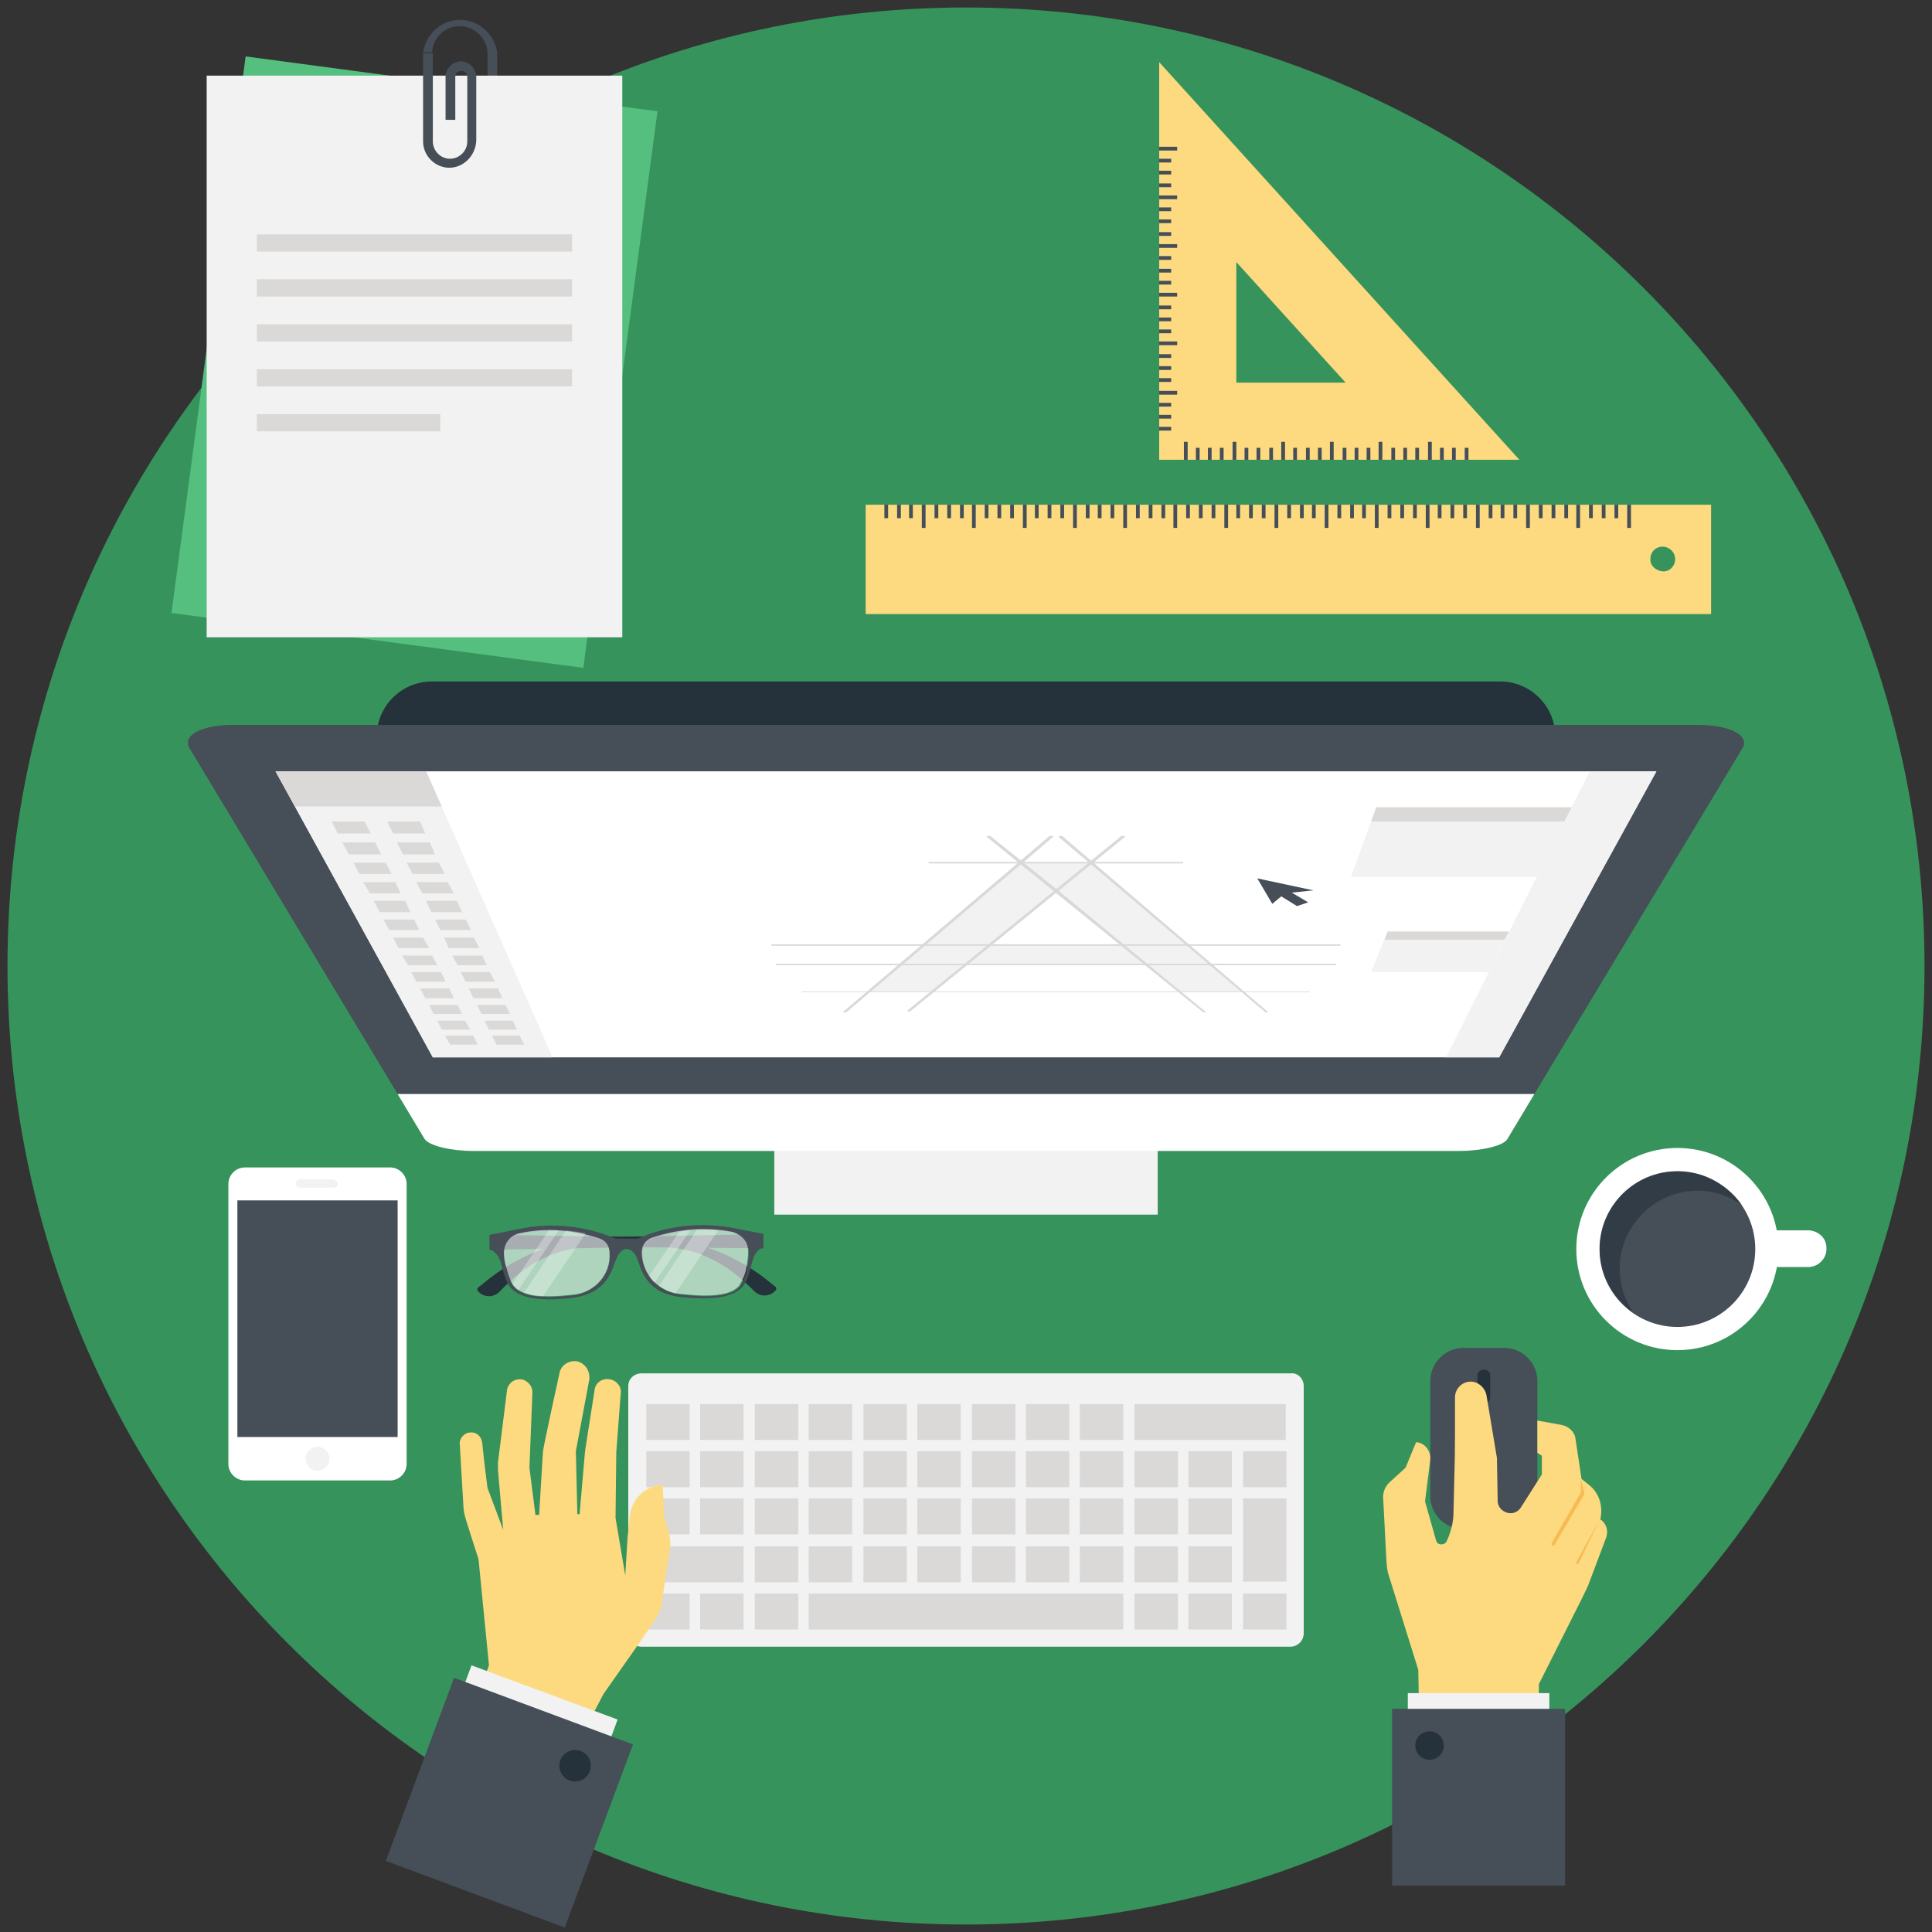 <?xml version="1.0" encoding="utf-8"?>
<!-- Generator: Adobe Illustrator 24.1.3, SVG Export Plug-In . SVG Version: 6.00 Build 0)  -->
<svg version="1.1" id="Layer_1" xmlns="http://www.w3.org/2000/svg" xmlns:xlink="http://www.w3.org/1999/xlink" x="0px" y="0px"
	 viewBox="0 0 258 258" style="enable-background:new 0 0 258 258;" xml:space="preserve">
<rect x="0" y="0" width="258" height="258" fill="#333333" stroke="none"/>
<style type="text/css">
	.st0{fill:#37935C;}
	.st1{fill:#25313B;}
	.st2{fill:#464E58;}
	.st3{opacity:0.6;}
	.st4{fill:#FFFFFF;}
	.st5{opacity:0.3;}
	.st6{fill:#FDDA7F;}
	.st7{fill:#F7BB52;}
	.st8{fill:#F2F2F2;}
	.st9{fill:#DAD9D8;}
	.st10{fill:#55BF7F;}
</style>
<path class="st0" d="M129,1C58.3,1,1,58.3,1,129s57.3,128,128,128s128-57.3,128-128S199.7,1,129,1z"/>
<path class="st1" d="M65.4,164.9l21,0.3c5.7,0.1,11.1,2,15.6,5.4l1.5,1.2c0.2,0.1,0.2,0.4,0.1,0.5c0,0,0,0-0.1,0.1
	c-0.8,0.8-2,0.8-2.8,0c-3.6-3.7-7.7-6-13.3-5.9l-22,0.4"/>
<path class="st1" d="M101.9,164.8l-21,0.4c-5.6,0.1-11.1,2.1-15.5,5.5l-1.5,1.2c-0.2,0.1-0.2,0.4-0.1,0.5c0,0,0,0,0.1,0.1
	c0.8,0.8,2,0.8,2.8,0c3.6-3.8,7.6-6.1,13.2-6l22,0.2"/>
<path class="st2" d="M98,164c-4.3-0.8-8.8-0.4-12.8,1.4h-3c-4-1.7-8.5-2.2-12.8-1.3c-3,0.6-4,0.8-4,0.8v1.9c0,0,0.3,0,1,0.8
	s0.8,3.4,1.9,4.5s3.5,1.8,8.2,1.2s5.2-3.8,5.8-5.2s1.3-1.3,1.4-1.3l0,0c0.1,0,0.9,0,1.4,1.3s1.1,4.6,5.8,5.1s7.1-0.1,8.2-1.3
	s1.2-3.7,1.8-4.5s1-0.8,1-0.8v-1.9C102,164.8,101,164.6,98,164z M76.4,173c-1,0.1-2,0.2-3.1,0.2c-4.8,0-5.1-1.7-5.7-3.9l0,0
	c-0.2-0.6-0.3-1.3-0.3-1.9l0,0c0-1.2,0.8-2.3,2-2.6l0,0c3.6-0.8,7.3-0.5,10.8,0.7c0.8,0.3,1.3,1,1.3,1.9
	C81.6,170.3,79.3,172.7,76.4,173L76.4,173z M100,167.3c0,0.7-0.1,1.3-0.2,1.9l0,0c-0.1,0.9-0.5,1.8-1,2.6c-0.8,0.9-2.3,1.3-4.6,1.3
	c-1,0-2.1-0.1-3.1-0.2c-3-0.2-5.3-2.6-5.3-5.6c0-0.8,0.5-1.6,1.3-1.9c3.5-1.2,7.2-1.5,10.8-0.8l0,0C99.1,164.9,100,166,100,167.3
	L100,167.3z"/>
<g class="st3">
	<path class="st4" d="M99.9,167.2c0,0.7-0.1,1.3-0.2,1.9l0,0c-0.1,0.9-0.5,1.8-1,2.6c-0.8,0.9-2.3,1.3-4.6,1.3c-1,0-2.1-0.1-3.1-0.2
		c-3-0.2-5.3-2.6-5.3-5.6c0-0.8,0.5-1.6,1.3-1.9c3.5-1.2,7.2-1.5,10.8-0.8l0,0C99.1,164.9,100,165.9,99.9,167.2L99.9,167.2z"/>
</g>
<g class="st3">
	<path class="st4" d="M76.4,172.9c-1,0.1-2,0.2-3.1,0.2c-4.8,0-5.1-1.7-5.7-3.9l0,0c-0.2-0.6-0.3-1.3-0.3-1.9l0,0
		c0-1.2,0.8-2.3,2-2.6l0,0c3.6-0.8,7.3-0.5,10.8,0.7c0.8,0.3,1.3,1,1.3,1.9C81.6,170.3,79.3,172.7,76.4,172.9z"/>
</g>
<g class="st5">
	<path class="st4" d="M73.3,164.3l-4.9,7.2c0.2,0.3,0.5,0.6,0.8,0.8l5.4-8C74.2,164.3,73.8,164.3,73.3,164.3z"/>
	<path class="st4" d="M72.5,173.1l5.7-8.4c-0.9-0.2-1.7-0.3-2.6-0.4l-5.6,8.3C70.8,173,71.6,173.1,72.5,173.1z"/>
</g>
<g class="st5">
	<path class="st4" d="M87.4,171.3l4.8-7c-0.5,0-1,0.1-1.5,0.2l-4,5.9C86.8,170.7,87.1,171,87.4,171.3z"/>
	<path class="st4" d="M95.9,164.3c-0.9-0.1-1.9-0.1-2.8-0.1l-5.1,7.5c0.7,0.5,1.4,0.8,2.2,1L95.9,164.3z"/>
</g>
<path class="st2" d="M191,199.8v-15.4c0-2.4,2-4.4,4.4-4.4h0h5.5c2.4,0,4.4,2,4.4,4.4c0,0,0,0,0,0v15.4c0,2.4-2,4.4-4.4,4.4
	c0,0,0,0,0,0h-5.5C193,204.2,191,202.2,191,199.8L191,199.8z"/>
<path class="st1" d="M199,183.7v2.9c0,0.5-0.4,0.8-0.9,0.8c-0.5,0-0.8-0.4-0.8-0.8v-2.9c0-0.5,0.4-0.8,0.9-0.8
	C198.6,182.9,199,183.2,199,183.7z"/>
<path class="st6" d="M189.5,228.7h16v-3.8c6.6-13.1,6.4-12.7,6.7-13.5l2.3-6.1c0.3-0.9,0-1.9-0.8-2.4c0.4-1.7-0.1-3.5-1.5-4.6
	l-1-0.8l-0.8-5.3c-0.1-1-0.9-1.7-1.8-1.9l-3.3-0.6v4.3l0.6,0.4v2.5l-2.8,4.4c-0.5,0.8-1.5,1-2.3,0.5c-0.5-0.3-0.8-0.8-0.8-1.4
	l-0.1-5.7l-1.4-8.4c-0.2-1-1.1-1.8-2.1-1.8l0,0c-1.2,0-2.1,1-2.1,2.1c0,0,0,0,0,0c0,9.8,0,6.5-0.2,15.3c0,1.3-0.3,2.6-0.9,3.9l0,0
	c-0.2,0.4-0.6,0.5-1,0.4c-0.2-0.1-0.3-0.2-0.4-0.4l-1.5-5.3l0.7-5.6c0.1-1.1-0.7-2.2-1.8-2.3c0,0,0,0-0.1,0l-1.4,3.4l-2.2,2
	c-0.5,0.5-0.8,1.2-0.8,1.9c0.5,9.2,0.4,9.2,0.7,10.3l4,12.8L189.5,228.7L189.5,228.7z"/>
<path class="st7" d="M211.1,197.5v1.8l-3.9,6.8c-0.1,0.1,0,0.2,0.1,0.3c0.1,0.1,0.2,0,0.3-0.1l4-6.8L211.1,197.5"/>
<path class="st7" d="M210.5,208.6l3.1-5.6l-2.8,5.8C210.7,209,210.4,208.8,210.5,208.6z"/>
<rect x="188" y="226.1" class="st8" width="18.9" height="2.6"/>
<rect x="185.9" y="228.2" class="st2" width="23.1" height="23.6"/>
<circle class="st1" cx="190.9" cy="233.1" r="1.9"/>
<path class="st4" d="M54.3,158.1v37.4c0,1.2-1,2.2-2.2,2.2c0,0,0,0,0,0H32.7c-1.2,0-2.2-1-2.2-2.2c0,0,0,0,0,0v-37.4
	c0-1.2,1-2.2,2.2-2.2c0,0,0,0,0,0h19.4C53.3,155.9,54.3,156.9,54.3,158.1C54.3,158.1,54.3,158.1,54.3,158.1z"/>
<rect x="31.7" y="160.3" class="st2" width="21.4" height="31.6"/>
<circle class="st8" cx="42.4" cy="194.8" r="1.6"/>
<path class="st8" d="M45.1,158.1c0,0.3-0.2,0.5-0.5,0.5H40c-0.3,0-0.5-0.3-0.5-0.6c0-0.2,0.2-0.4,0.5-0.5h4.5
	C44.8,157.6,45.1,157.8,45.1,158.1z"/>
<path class="st4" d="M241.6,164.3h-5.8v4.9h5.8c1.4-0.1,2.4-1.3,2.3-2.6C243.9,165.4,242.9,164.4,241.6,164.3z"/>
<circle class="st4" cx="224" cy="166.8" r="13.5"/>
<circle class="st2" cx="224" cy="166.8" r="10.4"/>
<g class="st3">
	<path class="st1" d="M232.6,160.9c-1.7-1.2-3.8-1.9-5.9-1.9c-5.7,0-10.4,4.7-10.4,10.4c0,2.1,0.6,4.1,1.8,5.9
		c-4.7-3.3-5.9-9.7-2.6-14.4s9.7-5.9,14.4-2.6C231,159,231.9,159.9,232.6,160.9L232.6,160.9z"/>
</g>
<path class="st8" d="M174.1,185.1v33c0,1-0.8,1.8-1.8,1.8H85.7c-1,0-1.8-0.8-1.8-1.8v-33c0-1,0.8-1.7,1.8-1.7c0,0,0,0,0,0h86.7
	C173.3,183.3,174.1,184.1,174.1,185.1C174.1,185.1,174.1,185.1,174.1,185.1z"/>
<rect x="93.5" y="200.1" class="st9" width="5.8" height="4.8"/>
<rect x="86.3" y="206.5" class="st9" width="13" height="4.8"/>
<rect x="158.7" y="193.8" class="st9" width="5.8" height="4.8"/>
<rect x="158.7" y="200.1" class="st9" width="5.8" height="4.8"/>
<rect x="144.2" y="193.8" class="st9" width="5.8" height="4.8"/>
<rect x="151.5" y="193.8" class="st9" width="5.8" height="4.8"/>
<rect x="158.7" y="206.5" class="st9" width="5.8" height="4.8"/>
<rect x="129.8" y="206.5" class="st9" width="5.8" height="4.8"/>
<rect x="115.3" y="206.5" class="st9" width="5.8" height="4.8"/>
<rect x="144.2" y="206.5" class="st9" width="5.8" height="4.8"/>
<rect x="137" y="206.5" class="st9" width="5.8" height="4.8"/>
<rect x="122.5" y="206.5" class="st9" width="5.8" height="4.8"/>
<rect x="137" y="193.8" class="st9" width="5.8" height="4.8"/>
<rect x="100.8" y="200.1" class="st9" width="5.8" height="4.8"/>
<rect x="100.8" y="206.5" class="st9" width="5.8" height="4.8"/>
<rect x="108" y="206.5" class="st9" width="5.8" height="4.8"/>
<rect x="122.5" y="200.1" class="st9" width="5.8" height="4.8"/>
<rect x="115.3" y="200.1" class="st9" width="5.8" height="4.8"/>
<rect x="151.5" y="206.5" class="st9" width="5.8" height="4.8"/>
<rect x="129.8" y="200.1" class="st9" width="5.8" height="4.8"/>
<rect x="108" y="200.1" class="st9" width="5.8" height="4.8"/>
<rect x="137" y="200.1" class="st9" width="5.8" height="4.8"/>
<rect x="151.5" y="200.1" class="st9" width="5.8" height="4.8"/>
<rect x="144.2" y="200.1" class="st9" width="5.8" height="4.8"/>
<rect x="166" y="193.8" class="st9" width="5.8" height="4.8"/>
<rect x="151.5" y="187.5" class="st9" width="20.2" height="4.8"/>
<rect x="144.2" y="187.5" class="st9" width="5.8" height="4.8"/>
<rect x="166" y="200.1" class="st9" width="5.8" height="11.1"/>
<rect x="129.8" y="187.5" class="st9" width="5.8" height="4.8"/>
<rect x="93.5" y="187.5" class="st9" width="5.8" height="4.8"/>
<rect x="108" y="187.5" class="st9" width="5.8" height="4.8"/>
<rect x="129.8" y="193.8" class="st9" width="5.8" height="4.8"/>
<rect x="137" y="187.5" class="st9" width="5.8" height="4.8"/>
<rect x="86.3" y="187.5" class="st9" width="5.8" height="4.8"/>
<rect x="115.3" y="187.5" class="st9" width="5.8" height="4.8"/>
<rect x="122.5" y="187.5" class="st9" width="5.8" height="4.8"/>
<rect x="100.8" y="187.5" class="st9" width="5.8" height="4.8"/>
<rect x="86.3" y="193.8" class="st9" width="5.8" height="4.8"/>
<rect x="93.5" y="193.8" class="st9" width="5.8" height="4.8"/>
<rect x="100.8" y="193.8" class="st9" width="5.8" height="4.8"/>
<rect x="86.3" y="200.1" class="st9" width="5.8" height="4.8"/>
<rect x="122.5" y="193.8" class="st9" width="5.8" height="4.8"/>
<rect x="108" y="193.8" class="st9" width="5.8" height="4.8"/>
<rect x="115.3" y="193.8" class="st9" width="5.8" height="4.8"/>
<rect x="166" y="212.8" class="st9" width="5.8" height="4.8"/>
<rect x="158.7" y="212.8" class="st9" width="5.8" height="4.8"/>
<rect x="93.5" y="212.8" class="st9" width="5.8" height="4.8"/>
<rect x="151.5" y="212.8" class="st9" width="5.8" height="4.8"/>
<rect x="100.8" y="212.8" class="st9" width="5.8" height="4.8"/>
<rect x="108" y="212.8" class="st9" width="42" height="4.8"/>
<rect x="86.3" y="212.8" class="st9" width="5.8" height="4.8"/>
<path class="st6" d="M62,231.1l0.1-0.2l3.2-8.5l-1.4-14.2c-1.8-5.6-1.9-5.8-2-6.8l-0.5-8.5c-0.1-0.8,0.6-1.6,1.4-1.6c0,0,0,0,0,0
	l0,0c0.8-0.1,1.5,0.5,1.6,1.4c0.2,2.2,0.7,6,0.7,6l2.1,5.6l-0.7-8c0-0.3,0-0.7,0-1l1.2-9.6c0.1-0.9,0.9-1.6,1.9-1.5c0,0,0.1,0,0.1,0
	l0,0c0.8,0.2,1.4,0.9,1.4,1.7l-0.4,10.1l0.8,6.3H72l0.5-8.4c0.1-1,2.4-11.3,2.2-10.5c0.2-1.1,1.3-1.8,2.4-1.6c0,0,0,0,0,0l0,0
	c1.1,0.3,1.7,1.3,1.6,2.4l-1.8,9.6l0.2,8.4h0.3l0.7-8.1c0-0.4,1.4-8.9,1.3-8.5c0.1-0.9,1-1.6,2-1.4c0,0,0.1,0,0.1,0l0,0
	c0.9,0.2,1.5,1,1.4,1.8l-0.6,7.9l-0.1,8.8l1.3,7.7l0.3-5l0.3-3c0.3-2.3,2.1-4,4.4-4.1l0,0l0.2,4.2c0.6,2.2,0.9,2.8,0.8,4l-1.1,7.4
	c-0.2,1.7-0.3,1.6-7.8,12.3L73,240.7"/>
<rect x="70.7" y="216.9" transform="matrix(0.348 -0.938 0.938 0.348 -166.064 215.85)" class="st8" width="2.8" height="20.8"/>
<rect x="55" y="228" transform="matrix(0.349 -0.937 0.937 0.349 -181.304 220.47)" class="st2" width="26.1" height="25.5"/>
<circle class="st1" cx="76.8" cy="235.8" r="2.1"/>
<rect x="103.4" y="150.9" class="st8" width="51.2" height="11.3"/>
<path class="st1" d="M207.7,105.7v-7.3c0-4.1-3.3-7.4-7.4-7.4c0,0,0,0,0,0H57.7c-4.1,0-7.4,3.3-7.4,7.4c0,0,0,0,0,0v7.3H207.7z"/>
<path class="st2" d="M232.7,99.9l-27.8,46.2H53.1L25.3,99.9c-1-1.7,1.6-3.1,5.9-3.1h195.5C231,96.8,233.7,98.2,232.7,99.9z"/>
<path class="st4" d="M204.9,146.1l-3.6,6c-0.5,0.9-3.4,1.6-6.5,1.6H63.2c-3,0-5.9-0.7-6.5-1.6l-3.6-6H204.9z"/>
<polygon class="st4" points="200.2,141.2 221.2,103 36.8,103 57.8,141.2 "/>
<path class="st8" d="M129,128.8l-4.4,3.6H116l20.3-17.3h9.4l20.3,17.3h-8.5l-4.4-3.6H129z M149.9,126.2L141,119l-8.9,7.2
	L149.9,126.2z"/>
<polygon class="st8" points="212.3,103 193.1,141.2 200.2,141.2 221.2,103 "/>
<polygon class="st8" points="205.2,117.1 180.4,117.1 183.8,107.8 209.9,107.8 "/>
<polygon class="st9" points="208.9,109.7 209.9,107.8 183.8,107.8 183.1,109.7 "/>
<polygon class="st8" points="198.8,129.8 183.1,129.8 185.3,124.4 201.5,124.4 "/>
<polygon class="st9" points="200.9,125.5 201.5,124.4 185.3,124.4 184.9,125.5 "/>
<polygon class="st8" points="56.9,103 36.8,103 57.8,141.2 73.8,141.2 "/>
<polygon class="st9" points="56.9,103 36.8,103 39.4,107.7 59,107.7 "/>
<polygon class="st9" points="49.5,111.3 45.1,111.3 44.3,109.7 48.7,109.7 "/>
<polygon class="st9" points="56.8,111.3 52.5,111.3 51.7,109.7 56.1,109.7 "/>
<polygon class="st9" points="50.9,114.1 46.6,114.1 45.7,112.5 50.1,112.5 "/>
<polygon class="st9" points="58.1,114.1 53.8,114.1 53,112.5 57.4,112.5 "/>
<polygon class="st9" points="52.3,116.7 48,116.7 47.2,115.2 51.5,115.2 "/>
<polygon class="st9" points="59.4,116.7 55.1,116.7 54.3,115.2 58.6,115.2 "/>
<polygon class="st9" points="53.5,119.3 49.4,119.3 48.5,117.8 52.8,117.8 "/>
<polygon class="st9" points="60.6,119.3 56.4,119.3 55.6,117.8 59.8,117.8 "/>
<polygon class="st9" points="54.8,121.8 50.7,121.8 49.9,120.3 54.1,120.3 "/>
<polygon class="st9" points="61.7,121.8 57.6,121.8 56.9,120.3 61,120.3 "/>
<polygon class="st9" points="56,124.2 52,124.2 51.2,122.8 55.3,122.8 "/>
<polygon class="st9" points="62.9,124.2 58.8,124.2 58.1,122.8 62.2,122.8 "/>
<polygon class="st9" points="57.3,126.6 53.2,126.6 52.5,125.2 56.5,125.2 "/>
<polygon class="st9" points="64,126.6 59.9,126.6 59.3,125.2 63.3,125.2 "/>
<polygon class="st9" points="58.4,128.9 54.5,128.9 53.7,127.6 57.7,127.6 "/>
<polygon class="st9" points="65,128.9 61.1,128.9 60.4,127.6 64.4,127.6 "/>
<polygon class="st9" points="59.5,131.1 55.6,131.1 54.9,129.8 58.9,129.8 "/>
<polygon class="st9" points="66.1,131.1 62.2,131.1 61.5,129.8 65.4,129.8 "/>
<polygon class="st9" points="60.6,133.3 56.8,133.3 56.1,132 60,132 "/>
<polygon class="st9" points="67.1,133.3 63.2,133.3 62.6,132 66.5,132 "/>
<polygon class="st9" points="61.7,135.4 57.9,135.4 57.3,134.2 61.1,134.2 "/>
<polygon class="st9" points="68.1,135.4 64.3,135.4 63.7,134.2 67.5,134.2 "/>
<polygon class="st9" points="62.8,137.5 59,137.5 58.4,136.3 62.1,136.3 "/>
<polygon class="st9" points="69,137.5 65.3,137.5 64.7,136.3 68.5,136.3 "/>
<polygon class="st9" points="63.8,139.5 60.1,139.5 59.4,138.3 63.2,138.3 "/>
<polygon class="st9" points="70,139.5 66.3,139.5 65.7,138.3 69.4,138.3 "/>
<polygon class="st9" points="121.5,135.1 121.1,135 149.8,111.6 150.3,111.7 "/>
<polygon class="st9" points="113,135.2 112.5,135.2 140.2,111.6 140.7,111.7 136.6,115.2 "/>
<polygon class="st9" points="160.7,135.2 131.7,111.7 132.2,111.6 141.3,118.9 161.1,135.2 "/>
<polygon class="st9" points="169,135.2 141.3,111.7 141.8,111.6 169.4,135.2 "/>
<polygon class="st9" points="179,126.3 103,126.3 103,126.1 179,126.1 "/>
<polygon class="st9" points="178.4,128.9 103.6,128.9 103.6,128.7 178.4,128.7 "/>
<polygon class="st9" points="174.9,132.5 107.1,132.5 107.1,132.4 174.9,132.4 "/>
<polygon class="st9" points="158,115.3 124,115.3 124,115.1 158,115.1 "/>
<polygon class="st2" points="172.5,119.2 174.7,120.5 173.2,121 171.1,119.7 169.9,120.7 167.9,117.3 175.4,118.9 "/>
<path class="st6" d="M115.6,82h112.9V67.4H115.6V82z M223.7,74.7c0,0.9-0.8,1.7-1.7,1.6s-1.7-0.8-1.6-1.7c0-0.9,0.7-1.6,1.6-1.6
	C222.9,73,223.7,73.7,223.7,74.7C223.7,74.7,223.7,74.7,223.7,74.7L223.7,74.7z"/>
<rect x="150" y="67.4" class="st2" width="0.5" height="3.1"/>
<rect x="148.3" y="67.4" class="st2" width="0.5" height="1.8"/>
<rect x="146.6" y="67.4" class="st2" width="0.5" height="1.8"/>
<rect x="145" y="67.4" class="st2" width="0.5" height="1.8"/>
<rect x="143.3" y="67.4" class="st2" width="0.5" height="3.1"/>
<rect x="141.6" y="67.4" class="st2" width="0.5" height="1.8"/>
<rect x="139.9" y="67.4" class="st2" width="0.5" height="1.8"/>
<rect x="138.2" y="67.4" class="st2" width="0.5" height="1.8"/>
<rect x="136.6" y="67.4" class="st2" width="0.5" height="3.1"/>
<rect x="134.9" y="67.4" class="st2" width="0.5" height="1.8"/>
<rect x="133.2" y="67.4" class="st2" width="0.5" height="1.8"/>
<rect x="131.5" y="67.4" class="st2" width="0.5" height="1.8"/>
<rect x="129.8" y="67.4" class="st2" width="0.5" height="3.1"/>
<rect x="128.2" y="67.4" class="st2" width="0.5" height="1.8"/>
<rect x="126.5" y="67.4" class="st2" width="0.5" height="1.8"/>
<rect x="124.8" y="67.4" class="st2" width="0.5" height="1.8"/>
<rect x="123.1" y="67.4" class="st2" width="0.5" height="3.1"/>
<rect x="121.4" y="67.4" class="st2" width="0.5" height="1.8"/>
<rect x="119.8" y="67.4" class="st2" width="0.5" height="1.8"/>
<rect x="118.1" y="67.4" class="st2" width="0.5" height="1.8"/>
<rect x="183.6" y="67.4" class="st2" width="0.5" height="3.1"/>
<rect x="181.9" y="67.4" class="st2" width="0.5" height="1.8"/>
<rect x="180.3" y="67.4" class="st2" width="0.5" height="1.8"/>
<rect x="178.6" y="67.4" class="st2" width="0.5" height="1.8"/>
<rect x="176.9" y="67.4" class="st2" width="0.5" height="3.1"/>
<rect x="175.2" y="67.4" class="st2" width="0.5" height="1.8"/>
<rect x="173.6" y="67.4" class="st2" width="0.5" height="1.8"/>
<rect x="171.9" y="67.4" class="st2" width="0.5" height="1.8"/>
<rect x="170.2" y="67.4" class="st2" width="0.5" height="3.1"/>
<rect x="168.5" y="67.4" class="st2" width="0.5" height="1.8"/>
<rect x="166.8" y="67.4" class="st2" width="0.5" height="1.8"/>
<rect x="165.1" y="67.4" class="st2" width="0.5" height="1.8"/>
<rect x="163.5" y="67.4" class="st2" width="0.5" height="3.1"/>
<rect x="161.8" y="67.4" class="st2" width="0.5" height="1.8"/>
<rect x="160.1" y="67.4" class="st2" width="0.5" height="1.8"/>
<rect x="158.4" y="67.4" class="st2" width="0.5" height="1.8"/>
<rect x="156.7" y="67.4" class="st2" width="0.5" height="3.1"/>
<rect x="155.1" y="67.4" class="st2" width="0.5" height="1.8"/>
<rect x="153.4" y="67.4" class="st2" width="0.5" height="1.8"/>
<rect x="151.7" y="67.4" class="st2" width="0.5" height="1.8"/>
<rect x="217.3" y="67.4" class="st2" width="0.5" height="3.1"/>
<rect x="215.6" y="67.4" class="st2" width="0.5" height="1.8"/>
<rect x="213.9" y="67.4" class="st2" width="0.5" height="1.8"/>
<rect x="212.2" y="67.4" class="st2" width="0.5" height="1.8"/>
<rect x="210.5" y="67.4" class="st2" width="0.5" height="3.1"/>
<rect x="208.9" y="67.4" class="st2" width="0.5" height="1.8"/>
<rect x="207.2" y="67.4" class="st2" width="0.5" height="1.8"/>
<rect x="205.5" y="67.4" class="st2" width="0.5" height="1.8"/>
<rect x="203.8" y="67.4" class="st2" width="0.5" height="3.1"/>
<rect x="202.1" y="67.4" class="st2" width="0.5" height="1.8"/>
<rect x="200.4" y="67.4" class="st2" width="0.5" height="1.8"/>
<rect x="198.8" y="67.4" class="st2" width="0.5" height="1.8"/>
<rect x="197.1" y="67.4" class="st2" width="0.5" height="3.1"/>
<rect x="195.4" y="67.4" class="st2" width="0.5" height="1.8"/>
<rect x="193.7" y="67.4" class="st2" width="0.5" height="1.8"/>
<rect x="192" y="67.4" class="st2" width="0.5" height="1.8"/>
<rect x="190.4" y="67.4" class="st2" width="0.5" height="3.1"/>
<rect x="188.7" y="67.4" class="st2" width="0.5" height="1.8"/>
<rect x="187" y="67.4" class="st2" width="0.5" height="1.8"/>
<rect x="185.3" y="67.4" class="st2" width="0.5" height="1.8"/>
<path class="st6" d="M154.8,8.3v53.1h48.1L154.8,8.3z M165.1,35l14.6,16.1h-14.6V35z"/>
<rect x="158.1" y="59" class="st2" width="0.5" height="2.4"/>
<rect x="159.7" y="59.8" class="st2" width="0.5" height="1.6"/>
<rect x="161.3" y="59.8" class="st2" width="0.5" height="1.6"/>
<rect x="162.9" y="59.8" class="st2" width="0.5" height="1.6"/>
<rect x="164.6" y="59" class="st2" width="0.5" height="2.4"/>
<rect x="166.2" y="59.8" class="st2" width="0.5" height="1.6"/>
<rect x="167.8" y="59.8" class="st2" width="0.5" height="1.6"/>
<rect x="169.5" y="59.8" class="st2" width="0.5" height="1.6"/>
<rect x="171.1" y="59" class="st2" width="0.5" height="2.4"/>
<rect x="172.7" y="59.8" class="st2" width="0.5" height="1.6"/>
<rect x="174.4" y="59.8" class="st2" width="0.5" height="1.6"/>
<rect x="176" y="59.8" class="st2" width="0.5" height="1.6"/>
<rect x="177.6" y="59" class="st2" width="0.5" height="2.4"/>
<rect x="179.3" y="59.8" class="st2" width="0.5" height="1.6"/>
<rect x="180.9" y="59.8" class="st2" width="0.5" height="1.6"/>
<rect x="182.5" y="59.8" class="st2" width="0.5" height="1.6"/>
<rect x="184.1" y="59" class="st2" width="0.5" height="2.4"/>
<rect x="185.8" y="59.8" class="st2" width="0.5" height="1.6"/>
<rect x="187.4" y="59.8" class="st2" width="0.5" height="1.6"/>
<rect x="189" y="59.8" class="st2" width="0.5" height="1.6"/>
<rect x="190.7" y="59" class="st2" width="0.5" height="2.4"/>
<rect x="192.3" y="59.8" class="st2" width="0.5" height="1.6"/>
<rect x="193.9" y="59.8" class="st2" width="0.5" height="1.6"/>
<rect x="195.6" y="59.8" class="st2" width="0.5" height="1.6"/>
<rect x="154.8" y="19.6" class="st2" width="2.4" height="0.5"/>
<rect x="154.8" y="21.2" class="st2" width="1.6" height="0.5"/>
<rect x="154.8" y="22.8" class="st2" width="1.6" height="0.5"/>
<rect x="154.8" y="24.5" class="st2" width="1.6" height="0.5"/>
<rect x="154.8" y="26.1" class="st2" width="2.4" height="0.5"/>
<rect x="154.8" y="27.7" class="st2" width="1.6" height="0.5"/>
<rect x="154.8" y="29.3" class="st2" width="1.6" height="0.5"/>
<rect x="154.8" y="31" class="st2" width="1.6" height="0.5"/>
<rect x="154.8" y="32.6" class="st2" width="2.4" height="0.5"/>
<rect x="154.8" y="34.2" class="st2" width="1.6" height="0.5"/>
<rect x="154.8" y="35.9" class="st2" width="1.6" height="0.5"/>
<rect x="154.8" y="37.5" class="st2" width="1.6" height="0.5"/>
<rect x="154.8" y="39.1" class="st2" width="2.4" height="0.5"/>
<rect x="154.8" y="40.8" class="st2" width="1.6" height="0.5"/>
<rect x="154.8" y="42.4" class="st2" width="1.6" height="0.5"/>
<rect x="154.8" y="44" class="st2" width="1.6" height="0.5"/>
<rect x="154.8" y="45.6" class="st2" width="2.4" height="0.5"/>
<rect x="154.8" y="47.3" class="st2" width="1.6" height="0.5"/>
<rect x="154.8" y="48.9" class="st2" width="1.6" height="0.5"/>
<rect x="154.8" y="50.5" class="st2" width="1.6" height="0.5"/>
<rect x="154.8" y="52.2" class="st2" width="2.4" height="0.5"/>
<rect x="154.8" y="53.8" class="st2" width="1.6" height="0.5"/>
<rect x="154.8" y="55.4" class="st2" width="1.6" height="0.5"/>
<rect x="154.8" y="57" class="st2" width="1.6" height="0.5"/>
<path class="st2" d="M66.4,16h-1.3V7c-0.1-2-1.9-3.6-3.9-3.5c-1.9,0.1-3.4,1.6-3.5,3.5h-1.2c0.4-2.7,2.9-4.7,5.6-4.3
	c2.2,0.3,4,2.1,4.3,4.3L66.4,16z"/>
<rect x="17.9" y="20.6" transform="matrix(0.132 -0.991 0.991 0.132 0.123 96.881)" class="st10" width="75" height="55.5"/>
<rect x="27.6" y="10.1" class="st8" width="55.5" height="75"/>
<rect x="34.3" y="31.3" class="st9" width="42.1" height="2.3"/>
<rect x="34.3" y="37.3" class="st9" width="42.1" height="2.3"/>
<rect x="34.3" y="43.3" class="st9" width="42.1" height="2.3"/>
<rect x="34.3" y="49.3" class="st9" width="42.1" height="2.3"/>
<rect x="34.3" y="55.3" class="st9" width="24.5" height="2.3"/>
<path class="st2" d="M60,22.4c-1.9,0-3.5-1.6-3.5-3.5V7.1h1.3v11.8c0,1.2,1,2.3,2.3,2.3c1.2,0,2.3-1,2.3-2.3v-8.7
	c0-0.5-0.5-0.8-0.9-0.7c-0.4,0-0.7,0.3-0.7,0.7V16h-1.3v-5.9c0.1-1.1,1.1-2,2.2-1.9c1,0.1,1.8,0.9,1.9,1.9v8.7
	C63.5,20.8,61.9,22.4,60,22.4z"/>
</svg>
